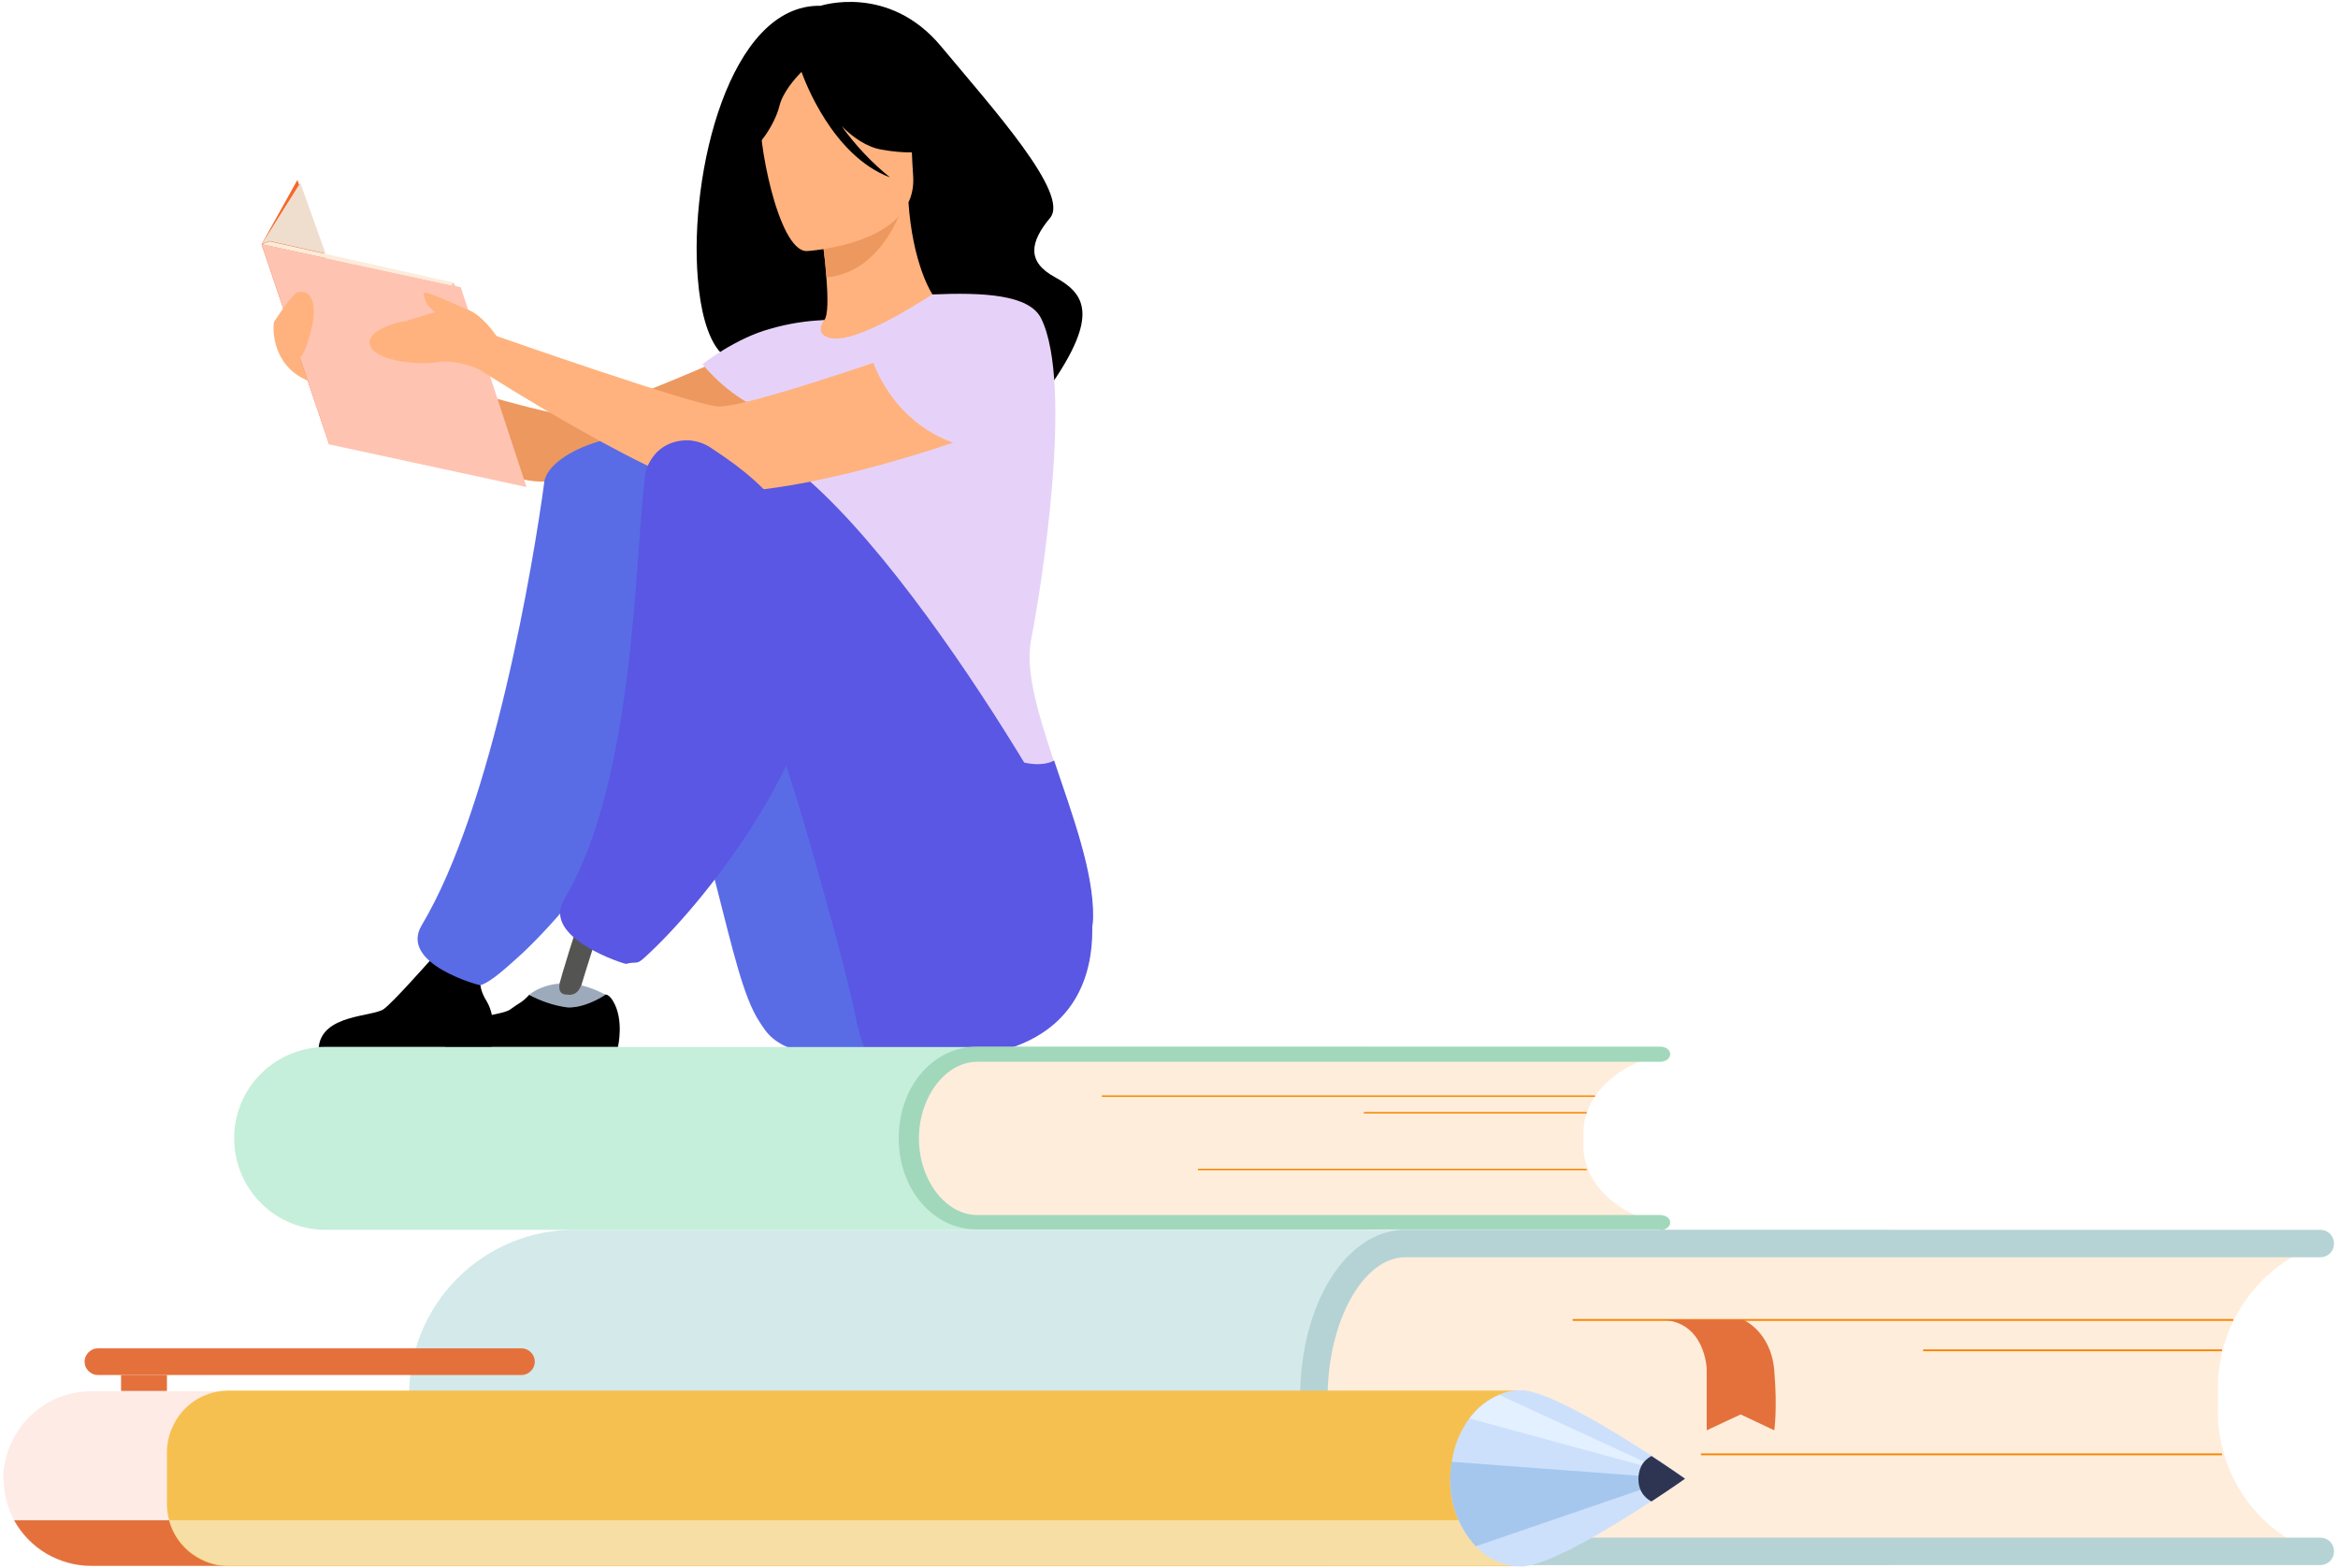 <svg width="647" height="434" viewBox="0 0 647 434" fill="none" xmlns="http://www.w3.org/2000/svg">
<g clip-path="url(#clip0_21_2)">
<path d="M158.9 433.2H520.3C532.4 433.2 544 428.4 552.6 419.8C561.2 411.2 566 399.6 566 387.5V386.1C566 374 561.2 362.4 552.6 353.8C544 345.2 532.4 340.4 520.3 340.4H158.9C146.8 340.4 135.2 345.2 126.6 353.8C118 362.4 113.2 374 113.2 386.1V387.5C113.2 393.5 114.4 399.4 116.7 405C119 410.5 122.4 415.6 126.6 419.8C130.8 424 135.9 427.4 141.4 429.7C146.9 432 152.9 433.2 158.9 433.2Z" fill="#D4E9EA"/>
<path d="M363.8 374.4L363.5 394.7C363.4 403.3 366.7 411.6 372.7 417.8C378.7 424 386.9 427.5 395.6 427.7L636 431.5V427.5C629.2 424 623.5 418.6 619.6 412C615.7 405.4 613.6 397.8 613.8 390.1V383C614 375.3 616.3 367.8 620.5 361.3C624.7 354.8 630.5 349.6 637.5 346.3L397.1 342.4C388.5 342.3 380.1 345.5 373.9 351.5C367.7 357.5 364.1 365.7 364 374.3" fill="#FFEDDC"/>
<path d="M642.1 433.2H388.9C372.6 433.2 359.8 412.8 359.8 386.8C359.8 360.8 372.6 340.4 388.9 340.4H642.1C643.1 340.4 644.1 340.8 644.8 341.5C645.5 342.2 645.9 343.2 645.9 344.2C645.9 345.2 645.5 346.2 644.8 346.9C644.1 347.6 643.1 348 642.1 348H388.9C377.2 348 367.4 365.8 367.4 386.8C367.4 407.8 377.3 425.6 388.9 425.6H642.1C643.1 425.6 644.1 426 644.8 426.7C645.5 427.4 645.9 428.4 645.9 429.4C645.9 430.4 645.5 431.4 644.8 432.1C644.1 432.8 643.1 433.2 642.1 433.2Z" fill="#B5D3D5"/>
<path d="M618 365.1H435.2V365.6H618V365.1Z" fill="#F78500"/>
<path d="M614.9 373.5H532.2V374H614.9V373.5Z" fill="#F78500"/>
<path d="M614.9 402.3H470.7V402.8H614.9V402.3Z" fill="#F78500"/>
<path d="M482.4 365.3C482.4 365.3 490.1 368.5 491 379.3C491.9 390.1 491 395.9 491 395.9L481.7 391.5L472.3 395.9V379C472.3 379 472 365.3 459.2 365.3H482.3H482.4Z" fill="#E4713C"/>
<path d="M227.1 1.6C227.1 1.6 245.9 -4.6 260.4 12.8C274.9 30.2 296.1 53.7 290.6 60.3C285.1 66.9 284 72.4 291.9 76.7C299.8 81 304 86.6 292.3 104.4C284.7 116 283.1 100.6 260 101.3C237 102.1 219.3 90.5 211.6 96.8C200.8 105.8 194.5 94.7 193.1 77C190.7 48.1 201.8 1.2 227 1.6H227.1Z" fill="black"/>
<path d="M219.9 90.3C219.9 90.3 166.9 115.3 156.8 114.8C146.6 114.4 80.9 93 80.9 93L82.5 103.8C82.5 103.8 131 131.6 147.9 133.2C164.6 134.8 221.6 118.3 227.1 114.8C232.6 111.3 236 93.9 220 90.3" fill="#ED985F"/>
<path d="M213.3 114.8C219 118.6 225.4 121.4 232.2 122.8C261.3 129.5 272.4 105 276.6 88.1C273.6 86.4 270.2 85.4 266.7 85.1C264.6 84.9 262.4 84.7 260.6 84.6C257.3 82.1 252.5 71.9 251.4 56L250 56.4L227.1 62.7C227.1 62.7 228.2 70 228.7 76.8C229.1 82.2 229.2 87.3 228.1 88.6C226.3 89 225.2 89.2 225.2 89.2C220.4 97.3 216.4 105.9 213.3 114.7V114.8Z" fill="#FFB27D"/>
<path d="M227.1 62.7C227.1 62.7 228.2 70 228.7 76.8C241.7 75.5 247.7 63.2 250.1 56.4L227.2 62.7H227.1Z" fill="#ED985F"/>
<path d="M223.2 69.5C223.2 69.5 254 67.8 252.7 48.7C251.3 29.6 254.4 16.5 234.7 16.7C215 17 211.7 24.5 210.5 31C209.4 37.5 215.2 69.4 223.2 69.5Z" fill="#FFB27D"/>
<path d="M210.7 20.3C215 14.2 218.7 15.2 220.9 16.8C237.1 6.4 248.9 19.2 248.9 19.2C250.9 27.5 255.7 34.8 262.4 39.9C262.4 39.9 257 43.8 243.9 41.4C239.9 40.7 236.1 38.1 232.9 34.9C236.7 40.2 241.2 45 246.3 49.1C230.3 43.1 222.6 22.1 221.8 19.9C220 21.7 216.6 25.6 215.7 29.3C214.5 34.3 209.4 42.1 206.4 41.9C206.4 41.9 204.1 29.4 210.6 20.2" fill="black"/>
<path d="M210.9 113.3C209.2 128.1 211.7 134.7 227.1 168.9C240.1 197.8 225.3 223.9 225.3 223.9C225.3 223.9 257 249.3 279.7 259.1C292.3 264.6 302.2 265.2 302.4 254C302.6 241.3 296.6 225.4 291.6 210.5C287.3 197.7 283.7 185.7 285.3 177.3C288.1 163.1 297.2 106.4 288.1 88.1C284.8 81.5 272 80.9 258 81.5C253.6 84.3 237 94.9 230.2 93.6C230.2 93.6 230 93.6 229.8 93.6C226.6 92.8 226.6 90.9 228 88.6C223 88.8 218 89.6 213.2 91C203.5 93.6 194.4 100.8 194.4 100.8C194.4 100.8 201 109.3 210.8 113.4" fill="#E6D2F8"/>
<path d="M221.5 290.7C219.4 290.5 217.5 289.8 215.7 288.7C213.9 287.6 212.4 286.2 211.3 284.5C210.9 283.9 210.5 283.4 210.1 282.7C201.4 269.5 198 229.2 178.4 186.2C173.6 175.7 156.5 173.9 151.8 162C151.8 162 140.3 123.7 173.8 122.5C207.4 121.4 263.7 229.2 264.6 240.5C265.5 251.5 286.8 298 221.6 290.7" fill="#596CE6"/>
<path d="M88.2 289.8H136C136 289.8 137.8 282.2 134.6 277C131.8 272.4 132.9 269.8 134.9 266C132.4 267.1 129.6 267.6 126.9 267.5C124.4 267.2 121.9 266.4 119.8 265C117.7 267.3 108.9 277.3 106.2 279.3C103.1 281.5 89.2 280.7 88.2 289.8Z" fill="black"/>
<path d="M150.6 133.6C147.7 155.1 136.5 223 116.7 256.1C110.3 266.8 132.8 272.8 132.9 272.7C135.9 271.9 140.9 267.1 143.3 265C159.4 250.5 192 209.6 192 176.8C192 144 192.3 130.2 180.6 122.4C173.4 117.6 151.7 125 150.6 133.5" fill="#596CE6"/>
<path d="M183.3 162.2C188 174 201.1 172.6 205.9 183.1C206.1 183.5 206.3 184 206.5 184.4C209 189.8 211.3 195.3 213.5 200.6C218.1 211.8 224.9 235.3 230 254.3C233.5 267.2 236.2 278 236.8 281.6C237.4 284.9 238.4 288.2 239.7 291.3C312.9 302.6 303.6 252.3 299.6 240.5C295.9 229.8 232.2 118.9 198.6 120C165 121.1 183.3 162.1 183.3 162.1" fill="#5957E3"/>
<path d="M206.5 184.4C209 189.8 211.3 195.3 213.5 200.6C218.1 211.8 224.9 235.3 230 254.3C230 254.3 230 254.5 230.1 254.5C249.1 224.9 221.7 168.8 221.7 168.8C215.2 171.8 210.2 177.3 206.5 184.3" fill="#5957E3"/>
<path d="M72.4 67.6L82.3 49.8L90.1 71.4L136.6 113.7L91.1 123L72.4 67.7V67.6Z" fill="#F46828"/>
<path d="M127.5 79.5L145.7 134.8L91.1 123L72.4 67.6L127.5 79.5Z" fill="#FFC3B1"/>
<path d="M125.4 78.2L74.6 66.8L72.4 67.6L125.1 79L125.5 78.2H125.4Z" fill="#FCECDB"/>
<path d="M125.4 78.2L126 79.2L125 79L125.4 78.2Z" fill="#EAC5A4"/>
<path d="M72.4 67.6L83.1 50.6L90.1 70.2L74.6 66.7L72.4 67.5V67.6Z" fill="#EFDECE"/>
<path d="M111.3 89.1C113 88.8 116.7 87.4 120.5 86.4C119.3 85.7 118.4 84.6 117.8 83.4C117.1 81.3 116.7 80.6 118.9 81.3C121.1 82 128.9 85.5 128.9 85.5C133.3 86.8 137.4 93 137.4 93C137.4 93 192.1 112.2 198.7 112.5C208.9 113 276.7 88.1 276.7 88.1C292.7 91.6 289.1 111.2 283.6 114.7C278.1 118.2 229.3 135.9 200.4 136.2C185.8 136.4 132.5 102.2 132.5 102.2C132.5 102.2 126.3 99.4 121.4 100.2C116.5 101.1 105.2 100.2 102.7 96.2C100.3 92.2 108.5 89.5 111.4 89" fill="#FFB27D"/>
<path d="M241.7 100.4C241.7 100.4 247.8 119.5 268.6 123.9C268.6 123.9 303 113.3 285.9 90C285.9 90 269 77.5 241.7 100.4Z" fill="#E6D2F8"/>
<path d="M75.7 90.6C75.7 90.1 75.7 89.5 75.9 89C75.9 89 80.8 81.3 82.4 80.9C87.3 79.9 87.3 86.4 86.3 90.5C85.6 93.4 84.5 97.6 83 99.1L85.1 105.3C75.1 101.2 75.7 90.6 75.7 90.6Z" fill="#FFB27D"/>
<path d="M279.8 259.1C292.4 264.6 302.3 265.2 302.5 254C302.7 241.3 296.7 225.4 291.7 210.5C291.7 210.5 284.8 215.2 270 204.4C258.3 195.9 273 240 279.8 259" fill="#5957E3"/>
<path d="M164.2 255.2C163.8 252.8 163.2 249.9 162.8 246.9C162.8 246.9 162.8 246.9 162.8 247C161.7 250.4 160.5 253.9 159.4 257.3C158.1 261.3 156.9 265.2 155.7 269.2C154.6 273.2 153.3 277.3 152.6 281.3C152.1 284.1 156.4 285.5 157.5 282.7C160 276.1 161.9 269.1 164.1 262.4C164.6 260.9 165.1 259.4 165.6 258C164.8 257.2 164.3 256.2 164.2 255.1" fill="#545453"/>
<path d="M123.2 289.8H171C171 289.8 172.8 282.2 169.6 277C166.8 272.4 165.1 278.9 167.2 275.1C165 276 160.5 278.9 157.4 278.8C155 278.7 148.7 276.6 146.5 275.3C144.4 277.6 143.9 277.4 141.2 279.4C138.1 281.6 124.2 280.8 123.2 289.9" fill="black"/>
<path d="M178.5 132.1C175.6 153.6 175.9 215.9 156.1 249C149.7 259.7 173.1 266.9 173.2 266.8C176.2 266 176 267.2 178.3 265.1C194.4 250.6 227 209.7 227 176.9C227 144.1 208.2 131.6 196.5 123.8C194.8 122.7 192.9 122.1 190.9 121.9C188.9 121.8 186.9 122.1 185.1 122.9C183.3 123.7 181.7 125 180.6 126.6C179.4 128.2 178.7 130.1 178.4 132L178.5 132.1Z" fill="#5957E3"/>
<path d="M167.5 275.4C167.5 275.4 156.1 272.6 146.5 275.4C149.7 277.1 153.1 278.3 156.7 278.8C156.7 278.8 160.8 279.6 167.5 275.4Z" fill="#9CAABC"/>
<path d="M146.5 275.3C146.5 275.3 154.4 268.3 167.5 275.3H146.5Z" fill="#9CAABC"/>
<path d="M154.9 272.2C154.9 272.2 154 275.4 157 275.3C157 275.3 159.7 276 160.8 272.7C161.9 269.4 157 270.7 157 270.7L154.9 272.2Z" fill="#545453"/>
<path d="M1 409.2C1 410.2 1 411.2 1.2 412.2C1.9 418.1 4.8 423.5 9.2 427.4C13.6 431.3 19.4 433.5 25.3 433.5H367.1C373.5 433.5 379.7 430.9 384.2 426.4C388.7 421.9 391.3 415.7 391.3 409.3C391.3 402.9 388.7 396.7 384.2 392.2C379.7 387.7 373.5 385.1 367.1 385.1H25.3C22.1 385.1 19 385.7 16 386.9C13.1 388.1 10.4 389.9 8.1 392.2C5.8 394.5 4.1 397.1 2.8 400.1C1.6 403 0.9 406.2 0.9 409.4L1 409.2Z" fill="#FEEBE5"/>
<path d="M27.1 380.6H144.3C145.3 380.6 146.2 380.2 146.9 379.5C147.6 378.8 148 377.9 148 376.9C148 375.9 147.6 375 146.9 374.3C146.2 373.6 145.3 373.2 144.3 373.2H27.1C26.1 373.2 25.2 373.6 24.5 374.3C23.8 375 23.4 375.9 23.4 376.9C23.4 377.9 23.8 378.8 24.5 379.5C25.2 380.2 26.1 380.6 27.1 380.6Z" fill="#E4713C"/>
<path d="M46.2 380.6H33.5V385H46.2V380.6Z" fill="#E4713C"/>
<path d="M3.9 420.8C6 424.6 9.1 427.8 12.8 430C16.6 432.2 20.8 433.4 25.2 433.4H97.6V420.8H3.9Z" fill="#E4713C"/>
<path d="M436.6 402.1V416.3C436.6 418.6 436.2 420.8 435.3 422.9C434.4 425 433.2 426.9 431.6 428.5C430 430.1 428.1 431.4 426 432.2C423.9 433.1 421.7 433.5 419.4 433.5H63.4C61.1 433.5 58.9 433.1 56.8 432.2C54.7 431.3 52.8 430.1 51.2 428.5C49.6 426.9 48.3 425 47.5 422.9C46.7 420.8 46.2 418.6 46.2 416.3V402.1C46.2 399.8 46.6 397.6 47.5 395.5C48.4 393.4 49.6 391.5 51.2 389.9C52.8 388.3 54.7 387 56.8 386.2C58.9 385.3 61.1 384.9 63.4 384.9H419.4C421.7 384.9 423.9 385.3 426 386.2C428.1 387.1 430 388.3 431.6 389.9C433.2 391.5 434.5 393.4 435.3 395.5C436.2 397.6 436.6 399.8 436.6 402.1Z" fill="#F6C050"/>
<path d="M436 420.8C435 424.4 432.8 427.6 429.8 429.9C426.8 432.2 423.1 433.4 419.4 433.4H63.4C59.6 433.4 56 432.2 53 429.9C50 427.6 47.8 424.4 46.8 420.8H436Z" fill="#F7DEA4"/>
<path d="M401.3 409.3C401.2 416.2 403.7 422.9 408.4 428C408.5 428 408.6 428.2 408.7 428.3C410.3 429.9 412.2 431.3 414.3 432.2C416.4 433.1 418.6 433.6 420.9 433.6C428.1 433.6 446 422.8 457 415.5C462.5 411.9 466.3 409.2 466.3 409.2C466.3 409.2 462.5 406.5 457 402.9C445.9 395.7 428.1 384.8 420.9 384.8C418.8 384.8 416.8 385.2 414.9 386C411.6 387.4 408.8 389.6 406.7 392.5C404.1 396 402.4 400.1 401.8 404.4C401.8 404.4 401.8 404.5 401.8 404.6C401.6 406.1 401.4 407.7 401.4 409.3" fill="#CDE0FB"/>
<path d="M401.3 409.3C401.2 416.2 403.7 422.9 408.4 428L463.2 409.2L401.7 404.6C401.5 406.1 401.3 407.7 401.3 409.3Z" fill="#A6C7ED"/>
<path d="M406.6 392.6L461.3 407.5L414.9 386.1C411.6 387.5 408.8 389.7 406.7 392.6H406.6Z" fill="#E3F0FF"/>
<path d="M453.4 409.3C453.4 410.6 453.6 411.8 454.3 413C454.9 414.1 455.9 415 457 415.6C462.5 412 466.3 409.3 466.3 409.3C466.3 409.3 462.5 406.6 457 403C455.9 403.6 454.9 404.5 454.3 405.6C453.7 406.7 453.4 408 453.4 409.3Z" fill="#2E3552"/>
<path d="M90.1 340.4H377.2C383.9 340.4 390.4 337.7 395.1 333C399.9 328.2 402.5 321.8 402.5 315.1C402.5 308.4 399.8 301.9 395.1 297.2C390.3 292.4 383.9 289.8 377.2 289.8H90.1C83.4 289.8 76.9 292.5 72.2 297.2C67.4 302 64.8 308.4 64.8 315.1C64.8 321.8 67.5 328.3 72.2 333C77 337.8 83.4 340.4 90.1 340.4Z" fill="#C5EFDA"/>
<path d="M251.7 308.3L251.5 319.4C251.3 329.2 262 337.2 275.4 337.4L454.8 339.5V337.3C444.8 333.5 438 325.8 438.2 316.9V313C438.5 304.2 445.6 296.6 455.8 293L276.4 290.9C263 290.7 251.9 298.5 251.7 308.3Z" fill="#FFEDDC"/>
<path d="M459.4 340.3H270.4C258.2 340.3 248.7 329.2 248.7 315C248.7 300.8 258.2 289.7 270.4 289.7H459.4C461 289.7 462.2 290.6 462.2 291.8C462.2 293 460.9 293.9 459.4 293.9H270.4C261.7 293.9 254.3 303.6 254.3 315.1C254.3 326.6 261.7 336.3 270.4 336.3H459.4C461 336.3 462.2 337.2 462.2 338.4C462.2 339.6 460.9 340.5 459.4 340.5" fill="#A1D8BC"/>
<path d="M441.4 303.2H304.9V303.6H441.4V303.2Z" fill="#F78500"/>
<path d="M439.1 307.8H377.4V308.2H439.1V307.8Z" fill="#F78500"/>
<path d="M439.1 323.5H331.5V323.9H439.1V323.5Z" fill="#F78500"/>
</g>
<defs>
<clipPath id="clip0_21_2">
<rect width="646" height="434" fill="white" transform="translate(0.5)"/>
</clipPath>
</defs>
</svg>
